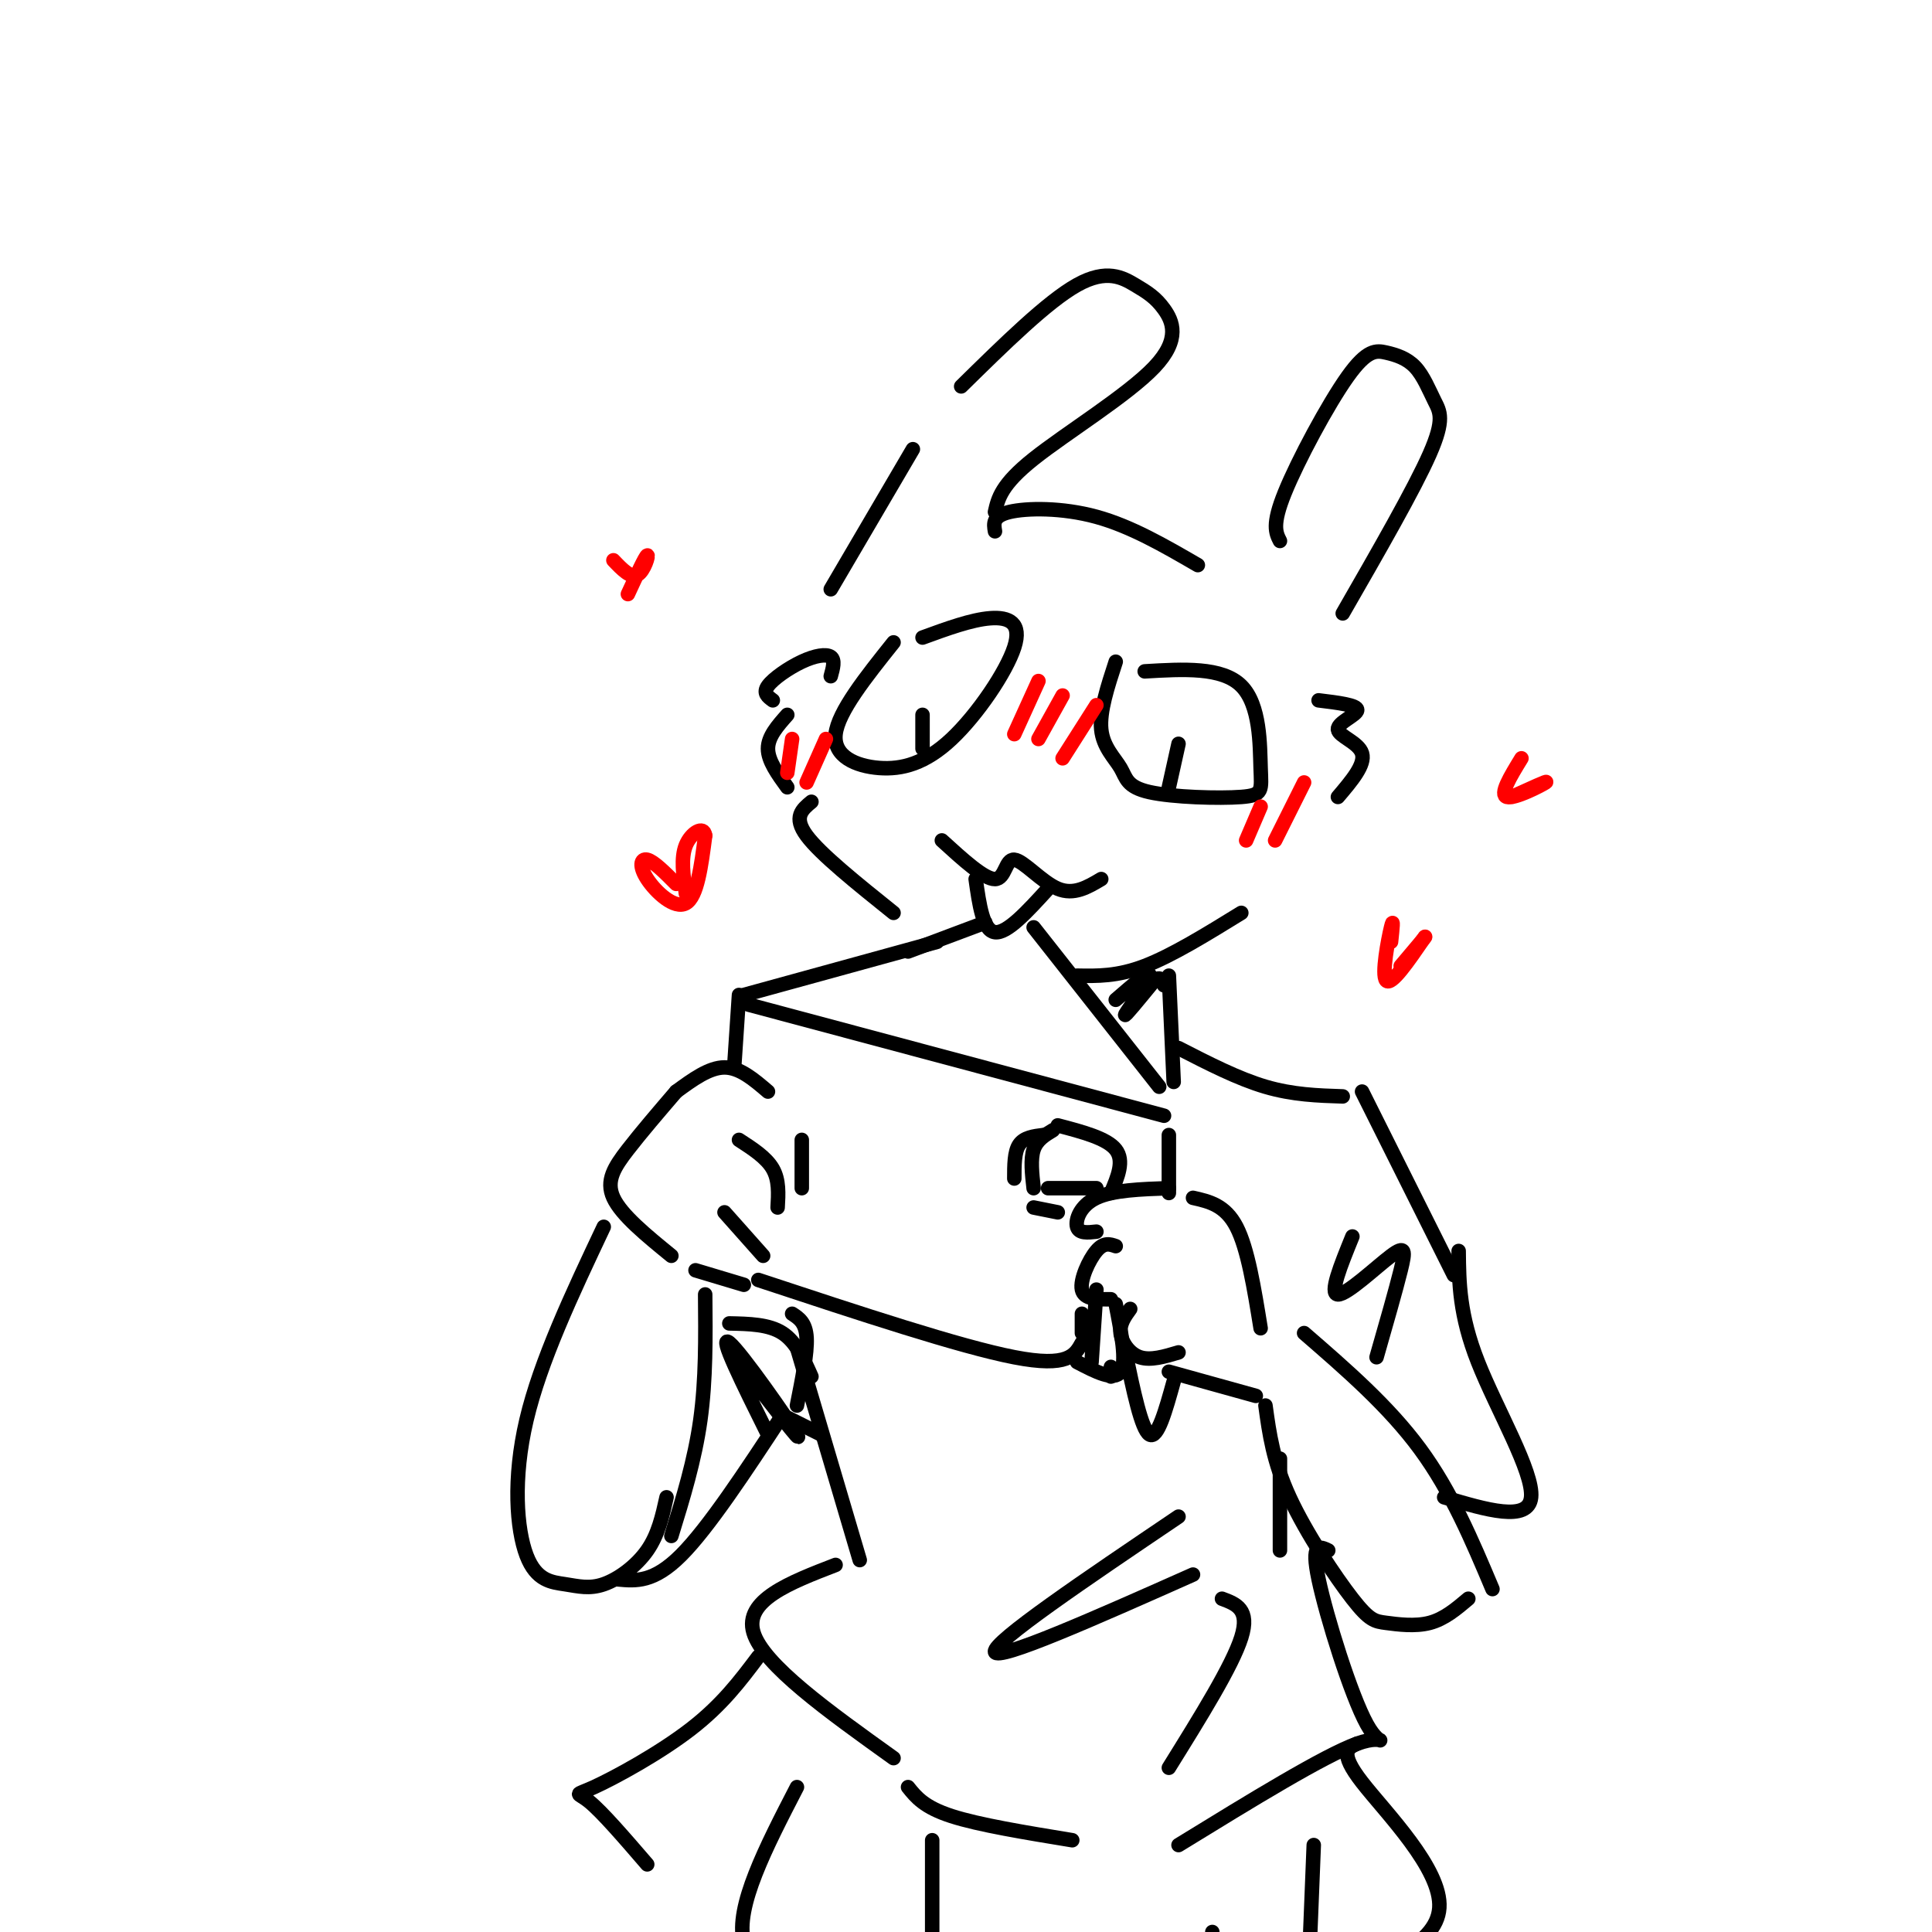 <svg viewBox='0 0 400 400' version='1.1' xmlns='http://www.w3.org/2000/svg' xmlns:xlink='http://www.w3.org/1999/xlink'><g fill='none' stroke='rgb(0,0,0)' stroke-width='3' stroke-linecap='round' stroke-linejoin='round'><path d='M172,140c0.464,-1.673 0.929,-3.345 0,-4c-0.929,-0.655 -3.250,-0.292 -6,1c-2.750,1.292 -5.929,3.512 -7,5c-1.071,1.488 -0.036,2.244 1,3'/><path d='M163,148c-2.000,2.250 -4.000,4.500 -4,7c0.000,2.500 2.000,5.250 4,8'/><path d='M273,145c4.012,0.488 8.024,0.976 8,2c-0.024,1.024 -4.083,2.583 -4,4c0.083,1.417 4.310,2.690 5,5c0.690,2.310 -2.155,5.655 -5,9'/><path d='M168,166c-1.917,1.583 -3.833,3.167 -1,7c2.833,3.833 10.417,9.917 18,16'/><path d='M223,202c4.167,0.083 8.333,0.167 14,-2c5.667,-2.167 12.833,-6.583 20,-11'/><path d='M185,133c-5.746,7.195 -11.492,14.391 -12,19c-0.508,4.609 4.223,6.633 9,7c4.777,0.367 9.600,-0.922 15,-6c5.400,-5.078 11.377,-13.944 13,-19c1.623,-5.056 -1.108,-6.302 -5,-6c-3.892,0.302 -8.946,2.151 -14,4'/><path d='M191,148c0.000,0.000 0.000,7.000 0,7'/><path d='M231,137c-1.685,5.151 -3.369,10.302 -3,14c0.369,3.698 2.793,5.943 4,8c1.207,2.057 1.199,3.927 6,5c4.801,1.073 14.411,1.349 19,1c4.589,-0.349 4.159,-1.325 4,-6c-0.159,-4.675 -0.045,-13.050 -4,-17c-3.955,-3.950 -11.977,-3.475 -20,-3'/><path d='M244,154c0.000,0.000 -2.000,9.000 -2,9'/><path d='M195,174c4.411,4.024 8.821,8.048 11,8c2.179,-0.048 2.125,-4.167 4,-4c1.875,0.167 5.679,4.619 9,6c3.321,1.381 6.161,-0.310 9,-2'/></g>
<g fill='none' stroke='rgb(255,0,0)' stroke-width='3' stroke-linecap='round' stroke-linejoin='round'><path d='M215,141c0.000,0.000 -5.000,11.000 -5,11'/><path d='M220,144c0.000,0.000 -5.000,9.000 -5,9'/><path d='M227,146c0.000,0.000 -7.000,11.000 -7,11'/><path d='M261,167c0.000,0.000 -3.000,7.000 -3,7'/><path d='M270,162c0.000,0.000 -6.000,12.000 -6,12'/><path d='M164,153c0.000,0.000 -1.000,7.000 -1,7'/><path d='M171,153c0.000,0.000 -4.000,9.000 -4,9'/></g>
<g fill='none' stroke='rgb(0,0,0)' stroke-width='3' stroke-linecap='round' stroke-linejoin='round'><path d='M172,122c0.000,0.000 17.000,-29.000 17,-29'/><path d='M199,80c8.933,-8.785 17.866,-17.571 24,-21c6.134,-3.429 9.470,-1.502 12,0c2.530,1.502 4.256,2.578 6,5c1.744,2.422 3.508,6.191 -2,12c-5.508,5.809 -18.288,13.660 -25,19c-6.712,5.340 -7.356,8.170 -8,11'/><path d='M206,110c-0.267,-1.578 -0.533,-3.156 3,-4c3.533,-0.844 10.867,-0.956 18,1c7.133,1.956 14.067,5.978 21,10'/><path d='M265,112c-0.848,-1.672 -1.697,-3.344 1,-10c2.697,-6.656 8.939,-18.296 13,-24c4.061,-5.704 5.942,-5.470 8,-5c2.058,0.470 4.294,1.178 6,3c1.706,1.822 2.882,4.760 4,7c1.118,2.240 2.176,3.783 -1,11c-3.176,7.217 -10.588,20.109 -18,33'/><path d='M202,182c0.750,5.333 1.500,10.667 4,11c2.500,0.333 6.750,-4.333 11,-9'/><path d='M154,206c0.000,0.000 40.000,-11.000 40,-11'/><path d='M188,197c0.000,0.000 16.000,-6.000 16,-6'/><path d='M214,192c0.000,0.000 26.000,33.000 26,33'/><path d='M155,208c0.000,0.000 86.000,23.000 86,23'/><path d='M140,226c3.417,-2.500 6.833,-5.000 10,-5c3.167,0.000 6.083,2.500 9,5'/><path d='M166,236c0.000,0.000 0.000,10.000 0,10'/><path d='M153,236c2.833,1.833 5.667,3.667 7,6c1.333,2.333 1.167,5.167 1,8'/><path d='M150,251c0.000,0.000 8.000,9.000 8,9'/><path d='M144,263c0.000,0.000 10.000,3.000 10,3'/><path d='M140,226c-3.622,4.222 -7.244,8.444 -10,12c-2.756,3.556 -4.644,6.444 -3,10c1.644,3.556 6.822,7.778 12,12'/><path d='M242,246c-5.800,0.200 -11.600,0.400 -15,2c-3.400,1.600 -4.400,4.600 -4,6c0.400,1.400 2.200,1.200 4,1'/><path d='M231,258c-1.222,-0.422 -2.444,-0.844 -4,1c-1.556,1.844 -3.444,5.956 -3,8c0.444,2.044 3.222,2.022 6,2'/><path d='M234,271c-1.111,1.533 -2.222,3.067 -2,5c0.222,1.933 1.778,4.267 4,5c2.222,0.733 5.111,-0.133 8,-1'/><path d='M247,248c3.333,0.750 6.667,1.500 9,6c2.333,4.500 3.667,12.750 5,21'/><path d='M242,284c0.000,0.000 18.000,5.000 18,5'/><path d='M153,206c0.000,0.000 -1.000,15.000 -1,15'/><path d='M157,265c20.917,6.917 41.833,13.833 53,16c11.167,2.167 12.583,-0.417 14,-3'/><path d='M242,235c0.000,0.000 0.000,12.000 0,12'/><path d='M242,202c0.000,0.000 1.000,22.000 1,22'/><path d='M262,291c0.794,5.796 1.589,11.592 5,19c3.411,7.408 9.440,16.429 13,21c3.560,4.571 4.651,4.692 7,5c2.349,0.308 5.957,0.802 9,0c3.043,-0.802 5.522,-2.901 8,-5'/><path d='M270,276c8.750,7.583 17.500,15.167 24,24c6.500,8.833 10.750,18.917 15,29'/><path d='M231,207c3.644,-3.156 7.289,-6.311 7,-5c-0.289,1.311 -4.511,7.089 -5,8c-0.489,0.911 2.756,-3.044 6,-7'/><path d='M239,203c1.333,-1.000 1.667,0.000 2,1'/><path d='M244,217c6.167,3.167 12.333,6.333 18,8c5.667,1.667 10.833,1.833 16,2'/><path d='M282,226c0.000,0.000 19.000,38.000 19,38'/><path d='M125,254c-6.567,13.907 -13.134,27.814 -16,40c-2.866,12.186 -2.030,22.652 0,28c2.030,5.348 5.256,5.578 8,6c2.744,0.422 5.008,1.037 8,0c2.992,-1.037 6.712,-3.725 9,-7c2.288,-3.275 3.144,-7.138 4,-11'/><path d='M146,268c0.083,8.833 0.167,17.667 -1,26c-1.167,8.333 -3.583,16.167 -6,24'/><path d='M164,272c1.417,0.917 2.833,1.833 3,5c0.167,3.167 -0.917,8.583 -2,14'/><path d='M165,279c0.000,0.000 13.000,44.000 13,44'/><path d='M173,324c-9.500,3.667 -19.000,7.333 -17,14c2.000,6.667 15.500,16.333 29,26'/><path d='M188,370c1.667,2.083 3.333,4.167 9,6c5.667,1.833 15.333,3.417 25,5'/><path d='M244,314c-19.250,13.000 -38.500,26.000 -38,28c0.500,2.000 20.750,-7.000 41,-16'/><path d='M253,331c2.917,1.083 5.833,2.167 4,8c-1.833,5.833 -8.417,16.417 -15,27'/><path d='M302,259c0.067,6.600 0.133,13.200 4,23c3.867,9.800 11.533,22.800 11,28c-0.533,5.200 -9.267,2.600 -18,0'/><path d='M280,256c-2.423,5.958 -4.845,11.917 -3,12c1.845,0.083 7.958,-5.708 11,-8c3.042,-2.292 3.012,-1.083 2,3c-1.012,4.083 -3.006,11.042 -5,18'/><path d='M265,302c0.000,0.000 0.000,19.000 0,19'/><path d='M275,321c-1.815,-0.863 -3.631,-1.726 -2,6c1.631,7.726 6.708,24.042 10,30c3.292,5.958 4.798,1.560 -2,4c-6.798,2.440 -21.899,11.720 -37,21'/><path d='M128,327c3.667,0.333 7.333,0.667 13,-5c5.667,-5.667 13.333,-17.333 21,-29'/><path d='M151,274c4.083,0.083 8.167,0.167 11,2c2.833,1.833 4.417,5.417 6,9'/><path d='M162,293c0.000,0.000 8.000,4.000 8,4'/><path d='M153,282c6.800,8.867 13.600,17.733 12,15c-1.600,-2.733 -11.600,-17.067 -14,-19c-2.400,-1.933 2.800,8.533 8,19'/><path d='M157,343c-3.756,4.994 -7.512,9.988 -14,15c-6.488,5.012 -15.708,10.042 -20,12c-4.292,1.958 -3.655,0.845 -1,3c2.655,2.155 7.327,7.577 12,13'/><path d='M165,370c-6.417,12.417 -12.833,24.833 -11,32c1.833,7.167 11.917,9.083 22,11'/><path d='M193,381c0.000,0.000 0.000,30.000 0,30'/><path d='M281,361c-1.933,0.867 -3.867,1.733 1,8c4.867,6.267 16.533,17.933 16,26c-0.533,8.067 -13.267,12.533 -26,17'/><path d='M272,382c0.000,0.000 -1.000,25.000 -1,25'/><path d='M251,400c0.000,0.000 0.000,12.000 0,12'/><path d='M233,280c1.667,8.000 3.333,16.000 5,17c1.667,1.000 3.333,-5.000 5,-11'/><path d='M224,272c0.000,0.000 0.000,4.000 0,4'/><path d='M218,234c-1.667,1.000 -3.333,2.000 -4,4c-0.667,2.000 -0.333,5.000 0,8'/><path d='M219,233c5.083,1.333 10.167,2.667 12,5c1.833,2.333 0.417,5.667 -1,9'/><path d='M217,246c0.000,0.000 10.000,0.000 10,0'/><path d='M216,235c-2.000,0.250 -4.000,0.500 -5,2c-1.000,1.500 -1.000,4.250 -1,7'/><path d='M214,250c0.000,0.000 5.000,1.000 5,1'/><path d='M227,267c0.000,0.000 -1.000,15.000 -1,15'/><path d='M230,283c0.000,0.000 0.000,2.000 0,2'/><path d='M223,282c3.833,2.000 7.667,4.000 9,2c1.333,-2.000 0.167,-8.000 -1,-14'/></g>
<g fill='none' stroke='rgb(255,0,0)' stroke-width='3' stroke-linecap='round' stroke-linejoin='round'><path d='M288,195c0.289,-2.689 0.578,-5.378 0,-3c-0.578,2.378 -2.022,9.822 -1,11c1.022,1.178 4.511,-3.911 8,-9'/><path d='M295,194c0.500,-0.500 -2.250,2.750 -5,6'/><path d='M140,183c-2.321,-2.333 -4.643,-4.667 -6,-5c-1.357,-0.333 -1.750,1.333 0,4c1.750,2.667 5.643,6.333 8,5c2.357,-1.333 3.179,-7.667 4,-14'/><path d='M146,173c-0.267,-2.178 -2.933,-0.622 -4,2c-1.067,2.622 -0.533,6.311 0,10'/><path d='M127,116c1.800,1.889 3.600,3.778 5,3c1.400,-0.778 2.400,-4.222 2,-4c-0.400,0.222 -2.200,4.111 -4,8'/><path d='M315,157c-2.311,3.778 -4.622,7.556 -3,8c1.622,0.444 7.178,-2.444 8,-3c0.822,-0.556 -3.089,1.222 -7,3'/></g>
</svg>